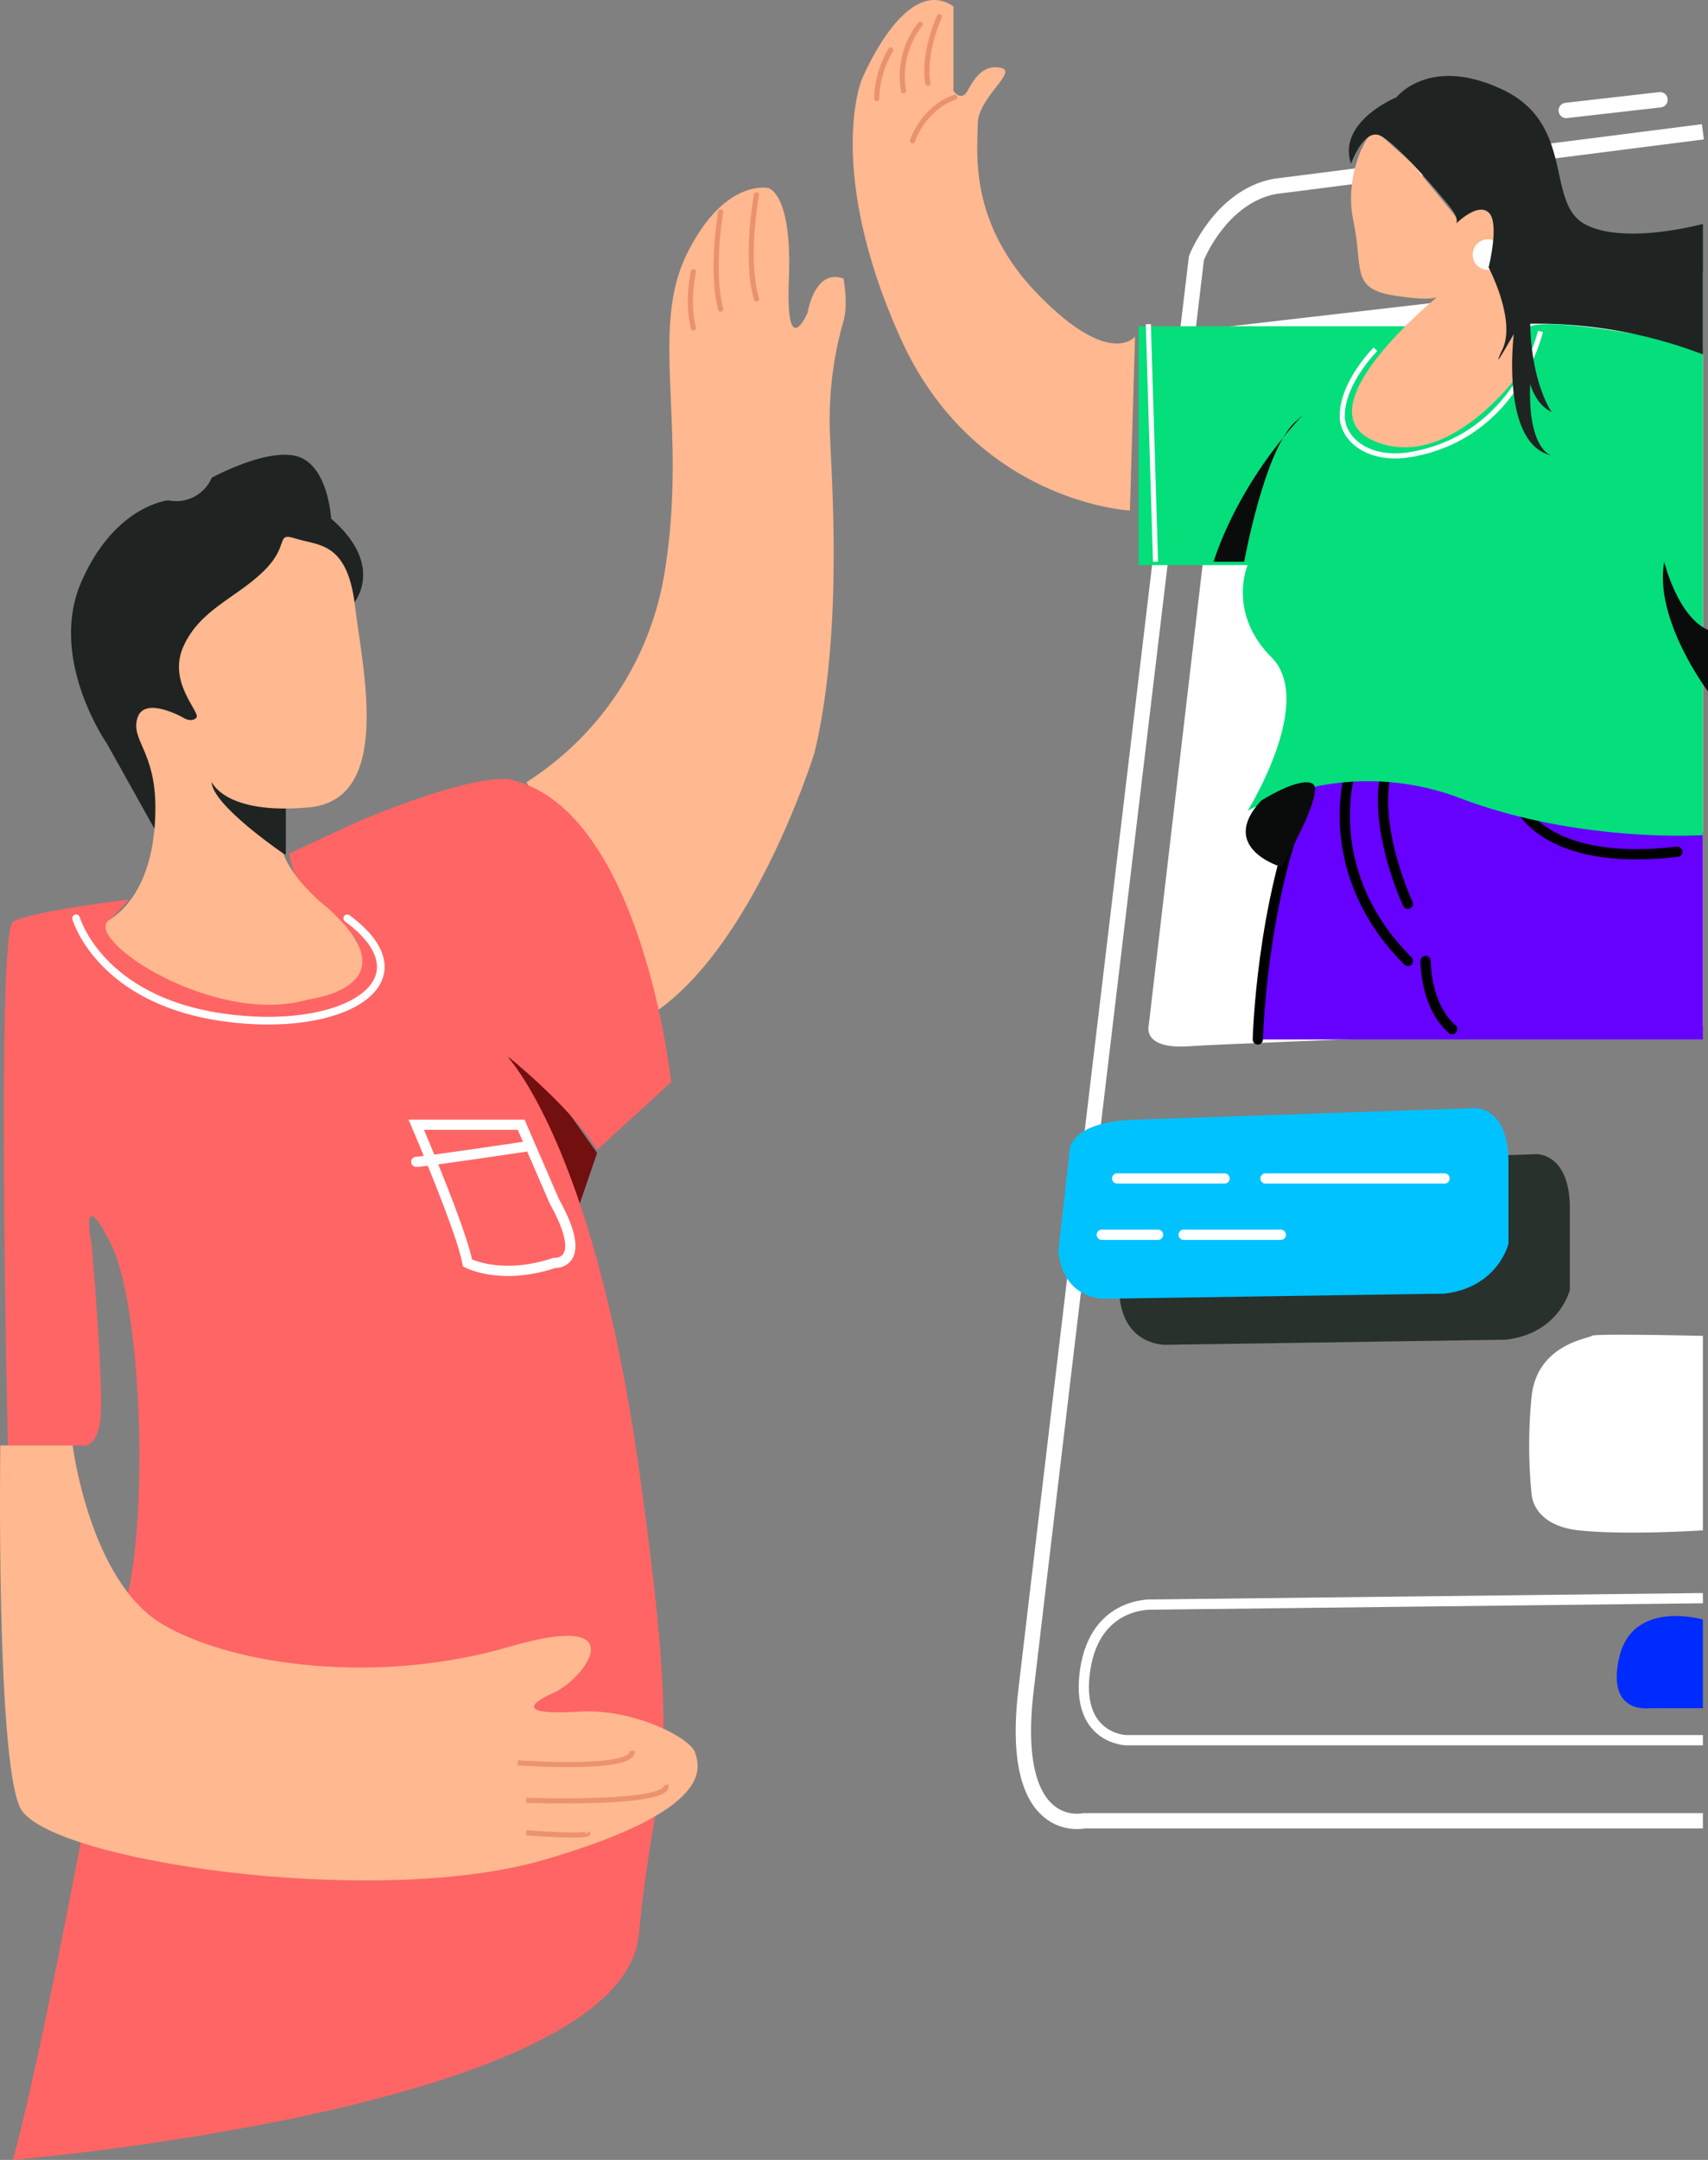 <svg xmlns="http://www.w3.org/2000/svg" width="333.875" height="422" viewBox="0 0 333.875 422">
  <rect x="0" y="0" width="333.875" height="422" fill="#808080" stroke="none"/>
  <g id="Group_808" data-name="Group 808" transform="translate(2.061 -1101)">
    <g id="Group_811" data-name="Group 811" transform="translate(19245.814 18472.748)">
      <path id="Path_678" data-name="Path 678" d="M-18915-17318.666l-92.334,10.666-16,136.666s-1.334,4.666,8,4,100.334-4,100.334-4Z" fill="#fff"/>
      <path id="Path_676" data-name="Path 676" d="M-18915-17016h-121s-14.668,3.332-11.334-25.334,33.334-280,33.334-280,4.668-12,15.334-14L-18915-17346" fill="none" stroke="#fff" stroke-width="3"/>
      <path id="Path_677" data-name="Path 677" d="M-18940.666-17332l18-4" transform="matrix(0.995, 0.105, -0.105, 0.995, -1915.606, 1883.941)" fill="none" stroke="#fff" stroke-linecap="round" stroke-width="3"/>
      <path id="Path_679" data-name="Path 679" d="M-18992.342-17217.334c-6.443,18-12.246,42-9.023,48.668H-18915v-40.668s-12.393.264-29.646-4C-18964.045-17218.129-18988.889-17226.982-18992.342-17217.334Z" fill="#60f"/>
      <path id="Path_680" data-name="Path 680" d="M-18984-17220.666s-6,19.332,11.334,36.666" fill="none" stroke="#000" stroke-linecap="round" stroke-width="2"/>
      <path id="Path_681" data-name="Path 681" d="M-18972.666-17195.16s-7.334-15.506-4-26.84" fill="none" stroke="#000" stroke-linecap="round" stroke-width="2"/>
      <path id="Path_682" data-name="Path 682" d="M-18969.2-17184s-.135,8.668,5.2,13.334" fill="none" stroke="#000" stroke-linecap="round" stroke-width="2"/>
      <path id="Path_683" data-name="Path 683" d="M-18952-17216.666s3.334,14.664,32,11.332" fill="none" stroke="#000" stroke-linecap="round" stroke-width="2"/>
      <path id="Path_684" data-name="Path 684" d="M-19002-17168.666s.666-26.668,9.334-47.334" fill="none" stroke="#000" stroke-linecap="round" stroke-width="2"/>
      <path id="Path_685" data-name="Path 685" d="M-18915-17208.58V-17304s-28.332-6-33.666-4-24,0-24,0h-52.668v46.666H-19004s-4,9.332,4.666,18-4.666,30-4.666,30a50.736,50.736,0,0,1,41.686-2.414C-18939.129-17207-18915-17208.58-18915-17208.58Z" fill="#04de7b"/>
      <path id="Path_686" data-name="Path 686" d="M-19010.666-17262h6s4-22,10-27.334S-19004-17282-19010.666-17262Z" fill="#0a0c0b"/>
      <path id="Path_687" data-name="Path 687" d="M-18997.332-17202.332s-12.67-3.67-4-13c0,0,7.332-4.664,10-3.332S-18997.332-17202.332-18997.332-17202.332Z" fill="#0a0c0b"/>
      <path id="Path_688" data-name="Path 688" d="M-18922.564-17262s2.586,10.668,8.564,13.334v12S-18924.607-17250.666-18922.564-17262Z" fill="#0a0c0b"/>
      <path id="Path_689" data-name="Path 689" d="M-18966.6-17314s-28.066,22.666-12.066,28.666,30.666-17.332,30.666-17.332l-7.334-17.334s2-16.666-7.332-8.666L-18972-17340s-5.332-4.666-6.666-6-6.668,8-4.668,17.334-.668,13.332,8,14.666S-18966.6-17314-18966.6-17314Z" fill="#ffb88f"/>
      <path id="Path_696" data-name="Path 696" d="M-18965.5-17119l-66.5,1s-8,.25-9-9.25l2.25-20s.25-5.5,13.25-5.75l66-2.25s6.75-.25,6.5,11.25v15.25S-18955-17120.25-18965.5-17119Z" transform="translate(11.993 9)" fill="#29312d"/>
      <circle id="Ellipse_17279" data-name="Ellipse 17279" cx="3" cy="3" r="3" transform="translate(-18960 -17325)" fill="#fff"/>
      <path id="Path_691" data-name="Path 691" d="M-18979-17303.5s-6.471,6.391-6.5,13c-.023,4.418,4.955,9.109,13.75,7.5,20.5-3.75,25-24,25-24" fill="none" stroke="#fff" stroke-width="1"/>
      <path id="Path_692" data-name="Path 692" d="M-19023.4-17308.408l1.4,46.408" fill="none" stroke="#fff" stroke-width="1"/>
      <path id="Path_693" data-name="Path 693" d="M-18915-17031.75h-112.75s-10-.25-8-13.75,13.25-12.75,13.25-12.75l107.5-1.25" fill="none" stroke="#fff" stroke-width="2"/>
      <path id="Path_694" data-name="Path 694" d="M-18915-17110.75s-21.5-.5-21.75,0-10.75,1.5-11.75,12a96.783,96.783,0,0,0,0,18.75s0,6.25,9.25,7.25,24.25,0,24.25,0Z" fill="#fff"/>
      <path id="Path_695" data-name="Path 695" d="M-18965.5-17119l-66.5,1s-8,.25-9-9.25l2.25-20s.25-5.5,13.25-5.75l66-2.25s6.75-.25,6.5,11.25v15.25S-18955-17120.25-18965.5-17119Z" fill="#00c2ff"/>
      <line id="Line_292" data-name="Line 292" x2="21" transform="translate(-19029.5 -17141.5)" fill="none" stroke="#fff" stroke-linecap="round" stroke-width="2"/>
      <line id="Line_293" data-name="Line 293" x2="35" transform="translate(-19000.5 -17141.5)" fill="none" stroke="#fff" stroke-linecap="round" stroke-width="2"/>
      <line id="Line_294" data-name="Line 294" x2="11" transform="translate(-19032.5 -17130.5)" fill="none" stroke="#fff" stroke-linecap="round" stroke-width="2"/>
      <line id="Line_295" data-name="Line 295" x2="19" transform="translate(-19016.5 -17130.5)" fill="none" stroke="#fff" stroke-linecap="round" stroke-width="2"/>
      <path id="Path_697" data-name="Path 697" d="M-18915-17038h-10.334s-8.668,1.334-6-10,16.334-7.334,16.334-7.334Z" fill="#002bff"/>
      <path id="Path_698" data-name="Path 698" d="M-19027-17272s-30.5-1.5-45-34-7.5-50-7.5-50,8.5-21,18-14.5v16.5s1.5,2.25,2.75,0,3-5.25,6.5-4.5-4.5,5.75-4.5,11-2,19.25,12,33.5,18.75,8,18.75,8Z" fill="#ffb88f"/>
      <g id="Group_808-2" data-name="Group 808">
        <path id="Path_699" data-name="Path 699" d="M-19069.5-17344.25s2-6.25,8.25-8.5" fill="none" stroke="#ea926d" stroke-linecap="round" stroke-width="1"/>
        <path id="Path_700" data-name="Path 700" d="M-19064.25-17368.5s-3.25,7-2.25,13" fill="none" stroke="#ea926d" stroke-linecap="round" stroke-width="1"/>
        <path id="Path_701" data-name="Path 701" d="M-19068-17367a16.506,16.506,0,0,0-3.25,13" fill="none" stroke="#ea926d" stroke-linecap="round" stroke-width="1"/>
        <path id="Path_702" data-name="Path 702" d="M-19073.75-17362a19.434,19.434,0,0,0-2.75,9.5" fill="none" stroke="#ea926d" stroke-linecap="round" stroke-width="1"/>
      </g>
      <path id="Path_690" data-name="Path 690" d="M-18983.783-17339.75s2.492-7,5.7-5.5,10.844,10.5,13.307,13.5,1.48,3.75,1.48,3.75,4.189-4.25,6.406-2.25,0,10.75,0,10.75,5.422,10.25,2.711,16,2.219-3,2.219-3-2.711,21.5,7.393,23.75c0,0-4.682-1-4.189-14,0,0,.986,4,4.189,5.5,0,0-3.943-5.5-4.189-17.25a90.7,90.7,0,0,1,33.762,6v-25.5s-15.525,4.25-23.164,0-1.727-19.5-16.02-26.25-20.7,1.5-20.7,1.5S-18986.521-17348-18983.783-17339.75Z" fill="#1f2422"/>
    </g>
    <g id="Group_812" data-name="Group 812" transform="translate(19244.814 18472.748)">
      <path id="Path_703" data-name="Path 703" d="M-19144-17218.906a59.84,59.84,0,0,0,27-40.76c4.666-28.334-3-47.334,4.334-62.334s16-13,16-13,4.668,1,4,17.666,3.666,6.668,3.666,6.668,1.334-8.668,7-6.668c0,0,1,5,0,8.334a70.233,70.233,0,0,0-2.666,21.334c.332,9.666,2.668,39.334-3,63,0,0-11.336,36.664-30.668,50.332,0,0-5.668-25.668-12-30S-19144-17218.906-19144-17218.906Z" fill="#ffb88f"/>
      <path id="Path_704" data-name="Path 704" d="M-19099-17333.666s-2.334,12.332,0,20.332" fill="none" stroke="#ea926d" stroke-linecap="round" stroke-width="1"/>
      <path id="Path_705" data-name="Path 705" d="M-19106-17330.334s-2,11.332,0,19" fill="none" stroke="#ea926d" stroke-linecap="round" stroke-width="1"/>
      <path id="Path_706" data-name="Path 706" d="M-19111.334-17318.666s-1.334,6,0,11" fill="none" stroke="#ea926d" stroke-linecap="round" stroke-width="1"/>
      <g id="Group_813" data-name="Group 813">
        <path id="Path_717" data-name="Path 717" d="M-19146.5-17172.328c.152,2.8,15.348,23.838,15.348,23.838l-5.971,17.406-13.025-31.187Z" transform="translate(1 2)" fill="#720f0f"/>
        <path id="Path_707" data-name="Path 707" d="M-19244.334-16949.748s119.148-10,122.334-44,9-27.586,0-91.252-26-80.666-26-80.666,12.52,9.918,17.852,18.584l14.482-13.252s-5.666-52.668-31-59c0,0-5-2.334-30,8l-13.668,6.334s.668,8,9.334,13.334,3.666,13.334-3.334,14-34.664,3-41.332-14l4-4.334s-19.336,2.334-22.668,4.334-1,102.332-1,102.332H-19231s2.666,1,3.666-4.332S-19229-17129-19229-17129s-2.334-11.666,3.666,0,7.336,50,3.668,67.666S-19236.814-16977.748-19244.334-16949.748Z" fill="#ff6565"/>
      </g>
      <path id="Path_708" data-name="Path 708" d="M-19232.666-17089.334s3.332,26.666,17.666,35,42.666,11.668,67.666,4.334,14.668,6.334,8.668,9-5.332,4.332,5,3.666,21.666,5,22.666,8,3.668,11.332-29.666,21-97.668,0-102.334-10.332-3.814-70.668-3.814-70.668Z" fill="#ffb88f"/>
      <g id="Group_809" data-name="Group 809">
        <path id="Path_709" data-name="Path 709" d="M-19145.666-17027.334s23,1.668,22.332-2.332" fill="none" stroke="#eb936e" stroke-width="1"/>
        <path id="Path_710" data-name="Path 710" d="M-19144-17020s28.334,1,27.334-3" fill="none" stroke="#eb936e" stroke-width="1"/>
        <path id="Path_711" data-name="Path 711" d="M-19144-17013.666s12.666,1,12,0" fill="none" stroke="#eb936e" stroke-width="1"/>
      </g>
      <g id="Group_810" data-name="Group 810">
        <path id="Path_712" data-name="Path 712" d="M-19165.5-17152s9,21,10,27c0,0,6.5,3.5,17,0,0,0,7,.5,0-12l-6.5-15Z" fill="none" stroke="#fff" stroke-width="2"/>
        <path id="Path_713" data-name="Path 713" d="M-19146-17148.5s-20,3-21.5,3" transform="translate(2 0.75)" fill="none" stroke="#fff" stroke-linecap="round" stroke-width="2"/>
      </g>
      <path id="Path_714" data-name="Path 714" d="M-19232-17192.332s4.5,15.832,28.5,19.332,41-7.164,24.5-19.332" fill="none" stroke="#fff" stroke-linecap="round" stroke-width="1.5"/>
      <path id="Path_716" data-name="Path 716" d="M-19191-17204.842V-17217l13-9.5v-27s6.852-7.414-4.148-16.914c0,0-.52-10.086-6.352-12.086s-16.98,4.086-16.98,4.086a7.544,7.544,0,0,1-8.52,4.414s-10.5,1-17,16,5,31.5,5,31.5l9.5,17Z" fill="#1f2422"/>
      <path id="Path_715" data-name="Path 715" d="M-19211-17231.5s-7.625-4.375-9,0,3.5,6.5,3.5,17.5-3.5,18.5-9,22,20.5,21,39,15.5c0,0,21-2.5,3.5-18,0,0-6.5-5-8.5-10.5,0,0-14-9.5-14-14,0,0,2.5,6.5,19,5s10.5-27,9-39.5-7.25-11.625-11.5-13-1,1.25-6.5,6.5-12.25,7.375-15.5,14.5,3.5,13,2.5,14S-19211-17231.5-19211-17231.5Z" fill="#ffb88f"/>
    </g>
  </g>
</svg>

